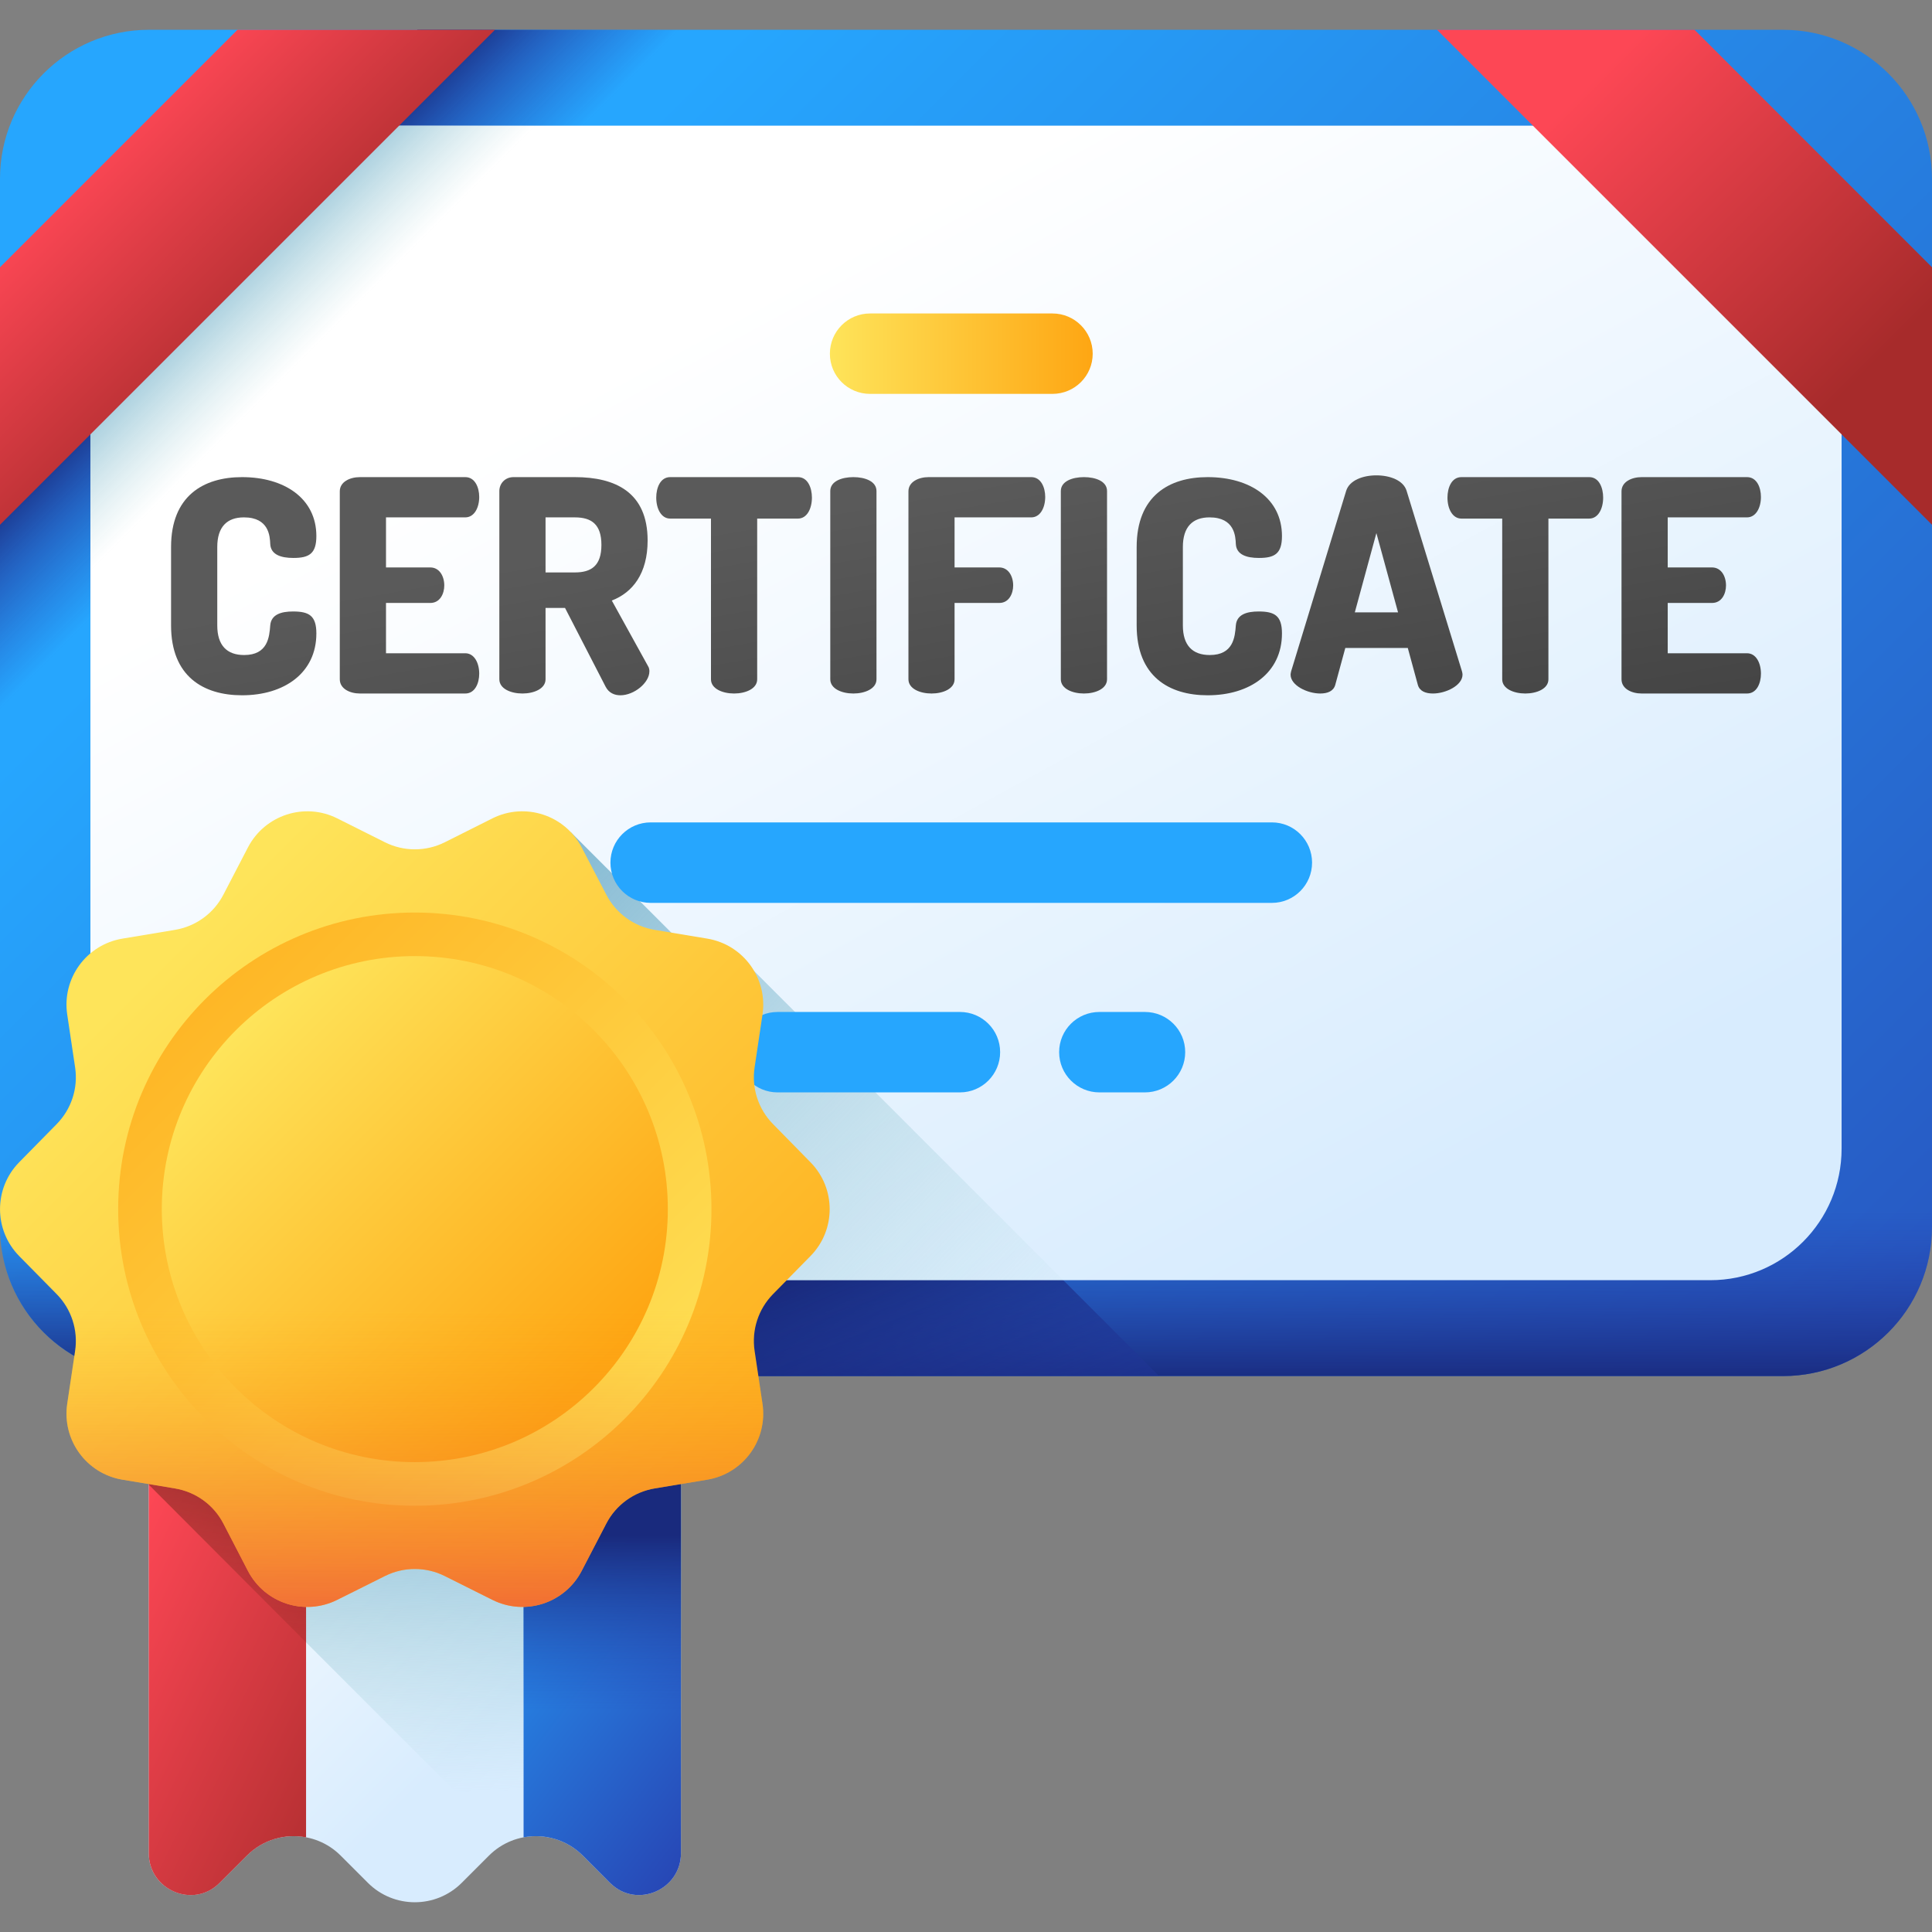 <svg width="24" height="24" viewBox="0 0 24 24" fill="none" xmlns="http://www.w3.org/2000/svg">
<rect x="0" y="0" width="24" height="24" fill="#808080" stroke="none"/>
<g clip-path="url(#clip0_44_187)">
<path d="M22.148 17.094H1.852C0.829 17.094 0 16.265 0 15.243V2.221C0 1.199 0.829 0.37 1.852 0.37H22.148C23.171 0.37 24 1.199 24 2.221V15.243C24 16.265 23.171 17.094 22.148 17.094Z" fill="url(#paint0_linear_44_187)"/>
<path d="M0 5.555V11.724L11.355 0.37H5.186L0 5.555Z" fill="url(#paint1_linear_44_187)"/>
<path d="M0 9.305V15.243C0 16.265 0.829 17.094 1.852 17.094H22.148C23.171 17.094 24 16.265 24 15.243V9.305H0Z" fill="url(#paint2_linear_44_187)"/>
<path d="M7.088 17.094H14.399L9.369 12.064L8.735 11.981L7.088 10.335V17.094Z" fill="url(#paint3_linear_44_187)"/>
<path d="M21.246 1.561H2.754C1.853 1.561 1.123 2.293 1.123 3.195V14.269C1.123 15.171 1.853 15.903 2.754 15.903H21.246C22.147 15.903 22.877 15.171 22.877 14.269V3.195C22.877 2.293 22.147 1.561 21.246 1.561Z" fill="url(#paint4_linear_44_187)"/>
<path d="M1.123 4.433V10.602L10.163 1.561H3.995L1.123 4.433Z" fill="url(#paint5_linear_44_187)"/>
<path d="M7.088 15.903H13.208L9.369 12.064L8.735 11.981L7.088 10.335V15.903Z" fill="url(#paint6_linear_44_187)"/>
<path d="M3.03 6.427C3.342 6.427 3.353 6.662 3.357 6.758C3.364 6.89 3.489 6.931 3.644 6.931C3.839 6.931 3.93 6.879 3.93 6.659C3.93 6.192 3.533 5.927 3.007 5.927C2.526 5.927 2.125 6.162 2.125 6.795V7.769C2.125 8.402 2.526 8.637 3.007 8.637C3.533 8.637 3.93 8.358 3.93 7.869C3.93 7.648 3.839 7.596 3.64 7.596C3.493 7.596 3.368 7.633 3.357 7.769C3.346 7.913 3.327 8.137 3.033 8.137C2.82 8.137 2.699 8.019 2.699 7.769V6.795C2.699 6.545 2.82 6.427 3.03 6.427Z" fill="url(#paint7_linear_44_187)"/>
<path d="M5.78 6.427C5.89 6.427 5.953 6.309 5.953 6.173C5.953 6.056 5.901 5.927 5.78 5.927H4.471C4.346 5.927 4.221 5.986 4.221 6.103V8.438C4.221 8.556 4.346 8.615 4.471 8.615H5.78C5.901 8.615 5.953 8.486 5.953 8.369C5.953 8.233 5.89 8.115 5.78 8.115H4.795V7.49H5.346C5.468 7.49 5.519 7.372 5.519 7.273C5.519 7.155 5.457 7.049 5.346 7.049H4.795V6.427H5.78Z" fill="url(#paint8_linear_44_187)"/>
<path d="M7.6 7.46C7.858 7.361 8.045 7.126 8.045 6.714C8.045 6.115 7.644 5.927 7.141 5.927H6.379C6.273 5.927 6.203 6.008 6.203 6.1V8.438C6.203 8.556 6.346 8.615 6.49 8.615C6.633 8.615 6.777 8.556 6.777 8.438V7.552H7.019L7.523 8.53C7.563 8.608 7.633 8.637 7.707 8.637C7.876 8.637 8.067 8.483 8.067 8.339C8.067 8.321 8.064 8.295 8.049 8.273L7.6 7.46ZM7.141 7.111H6.777V6.427H7.141C7.346 6.427 7.471 6.512 7.471 6.769C7.471 7.027 7.346 7.111 7.141 7.111Z" fill="url(#paint9_linear_44_187)"/>
<path d="M9.913 5.927H8.325C8.203 5.927 8.152 6.059 8.152 6.181C8.152 6.32 8.214 6.442 8.325 6.442H8.832V8.439C8.832 8.556 8.976 8.615 9.119 8.615C9.262 8.615 9.406 8.556 9.406 8.439V6.442H9.913C10.024 6.442 10.086 6.32 10.086 6.181C10.086 6.059 10.034 5.927 9.913 5.927Z" fill="url(#paint10_linear_44_187)"/>
<path d="M10.601 5.927C10.457 5.927 10.314 5.978 10.314 6.1V8.438C10.314 8.556 10.457 8.615 10.601 8.615C10.744 8.615 10.888 8.556 10.888 8.438V6.1C10.888 5.978 10.744 5.927 10.601 5.927Z" fill="url(#paint11_linear_44_187)"/>
<path d="M12.811 5.927H11.535C11.41 5.927 11.285 5.986 11.285 6.103V8.438C11.285 8.556 11.428 8.615 11.572 8.615C11.715 8.615 11.858 8.556 11.858 8.438V7.49H12.414C12.535 7.49 12.586 7.372 12.586 7.273C12.586 7.155 12.524 7.049 12.414 7.049H11.858V6.427H12.811C12.921 6.427 12.984 6.309 12.984 6.173C12.984 6.056 12.932 5.927 12.811 5.927Z" fill="url(#paint12_linear_44_187)"/>
<path d="M13.465 5.927C13.322 5.927 13.178 5.978 13.178 6.1V8.438C13.178 8.556 13.322 8.615 13.465 8.615C13.609 8.615 13.752 8.556 13.752 8.438V6.1C13.752 5.978 13.609 5.927 13.465 5.927Z" fill="url(#paint13_linear_44_187)"/>
<path d="M15.025 6.427C15.337 6.427 15.348 6.662 15.352 6.758C15.359 6.89 15.484 6.931 15.639 6.931C15.834 6.931 15.925 6.879 15.925 6.659C15.925 6.192 15.528 5.927 15.002 5.927C14.521 5.927 14.12 6.162 14.12 6.795V7.769C14.12 8.402 14.521 8.637 15.002 8.637C15.528 8.637 15.925 8.358 15.925 7.869C15.925 7.648 15.834 7.596 15.635 7.596C15.488 7.596 15.363 7.633 15.352 7.769C15.341 7.913 15.322 8.137 15.028 8.137C14.815 8.137 14.694 8.019 14.694 7.769V6.795C14.694 6.545 14.815 6.427 15.025 6.427Z" fill="url(#paint14_linear_44_187)"/>
<path d="M17.473 6.096C17.433 5.967 17.267 5.905 17.098 5.905C16.929 5.905 16.764 5.967 16.723 6.096L16.039 8.339C16.036 8.354 16.032 8.369 16.032 8.38C16.032 8.516 16.242 8.615 16.4 8.615C16.492 8.615 16.565 8.586 16.587 8.508L16.712 8.049H17.488L17.613 8.508C17.635 8.586 17.709 8.615 17.801 8.615C17.959 8.615 18.168 8.516 18.168 8.38C18.168 8.369 18.165 8.354 18.161 8.339L17.473 6.096ZM16.83 7.607L17.098 6.622L17.367 7.607H16.83Z" fill="url(#paint15_linear_44_187)"/>
<path d="M19.742 5.927H18.154C18.032 5.927 17.981 6.059 17.981 6.181C17.981 6.32 18.043 6.442 18.154 6.442H18.661V8.439C18.661 8.556 18.805 8.615 18.948 8.615C19.091 8.615 19.235 8.556 19.235 8.439V6.442H19.742C19.853 6.442 19.915 6.32 19.915 6.181C19.915 6.059 19.864 5.927 19.742 5.927Z" fill="url(#paint16_linear_44_187)"/>
<path d="M21.702 8.115H20.717V7.49H21.268C21.39 7.49 21.441 7.372 21.441 7.273C21.441 7.155 21.379 7.049 21.268 7.049H20.717V6.427H21.702C21.812 6.427 21.875 6.309 21.875 6.173C21.875 6.056 21.824 5.927 21.702 5.927H20.393C20.268 5.927 20.143 5.986 20.143 6.103V8.438C20.143 8.556 20.268 8.615 20.393 8.615H21.702C21.824 8.615 21.875 8.486 21.875 8.369C21.875 8.233 21.813 8.115 21.702 8.115Z" fill="url(#paint17_linear_44_187)"/>
<path d="M9.659 12.571H11.925C12.2 12.571 12.424 12.794 12.424 13.07C12.424 13.346 12.2 13.57 11.925 13.57H9.659C9.383 13.57 9.159 13.346 9.159 13.07C9.159 12.794 9.383 12.571 9.659 12.571Z" fill="#26A6FE"/>
<path d="M13.157 13.07C13.157 12.794 13.381 12.571 13.657 12.571H14.223C14.499 12.571 14.723 12.794 14.723 13.07C14.723 13.346 14.499 13.57 14.223 13.57H13.657C13.381 13.57 13.157 13.346 13.157 13.07Z" fill="#26A6FE"/>
<path d="M15.8 11.216H8.083C7.807 11.216 7.583 10.992 7.583 10.716C7.583 10.44 7.807 10.216 8.083 10.216H15.8C16.076 10.216 16.299 10.44 16.299 10.716C16.299 10.992 16.076 11.216 15.8 11.216Z" fill="#26A6FE"/>
<path d="M10.808 3.894H13.074C13.35 3.894 13.574 4.118 13.574 4.394C13.574 4.67 13.35 4.893 13.074 4.893H10.808C10.532 4.893 10.309 4.67 10.309 4.394C10.309 4.118 10.532 3.894 10.808 3.894Z" fill="url(#paint18_linear_44_187)"/>
<path d="M1.848 23.021C1.848 23.476 2.396 23.713 2.722 23.396C2.724 23.394 2.726 23.391 2.729 23.389L3.067 23.051C3.389 22.729 3.91 22.729 4.232 23.051L4.57 23.389C4.892 23.711 5.414 23.711 5.736 23.389L6.074 23.051C6.396 22.729 6.918 22.729 7.24 23.051L7.577 23.389C7.58 23.391 7.582 23.394 7.585 23.396C7.91 23.713 8.459 23.476 8.459 23.021V14.883H1.848V23.021Z" fill="url(#paint19_linear_44_187)"/>
<path d="M2.657 16.36V19.257L6.294 22.894C6.602 22.743 6.984 22.795 7.24 23.051L7.577 23.389C7.58 23.391 7.582 23.394 7.585 23.396C7.91 23.714 8.459 23.476 8.459 23.021V16.36H2.657Z" fill="url(#paint20_linear_44_187)"/>
<path d="M3.802 14.883H1.848V23.021C1.848 23.476 2.396 23.714 2.722 23.396C2.724 23.394 2.726 23.391 2.729 23.389L3.067 23.051C3.267 22.851 3.544 22.775 3.802 22.824V14.883Z" fill="url(#paint21_linear_44_187)"/>
<path d="M6.504 14.883V22.824C6.762 22.775 7.04 22.851 7.24 23.051L7.577 23.389C7.58 23.391 7.582 23.394 7.585 23.396C7.91 23.713 8.459 23.476 8.459 23.021V14.883H6.504Z" fill="url(#paint22_linear_44_187)"/>
<path d="M6.504 14.883V22.824C6.762 22.775 7.04 22.851 7.24 23.051L7.577 23.389C7.58 23.391 7.582 23.394 7.585 23.396C7.91 23.713 8.459 23.476 8.459 23.021V14.883H6.504Z" fill="url(#paint23_linear_44_187)"/>
<path d="M3.802 16.36H1.848V18.443L3.802 20.402V16.36Z" fill="url(#paint24_linear_44_187)"/>
<path d="M10.068 15.603L9.603 16.076C9.42 16.262 9.335 16.524 9.374 16.782L9.472 17.438C9.539 17.887 9.234 18.306 8.787 18.381L8.132 18.49C7.875 18.533 7.652 18.694 7.532 18.926L7.226 19.514C7.017 19.917 6.523 20.077 6.117 19.874L5.525 19.578C5.291 19.461 5.016 19.461 4.782 19.578L4.189 19.874C3.783 20.077 3.29 19.917 3.08 19.514L2.775 18.926C2.655 18.694 2.432 18.533 2.174 18.49L1.52 18.381C1.073 18.306 0.768 17.887 0.835 17.438L0.933 16.782C0.972 16.524 0.887 16.262 0.704 16.076L0.238 15.603C-0.079 15.28 -0.079 14.761 0.238 14.438L0.704 13.964C0.887 13.778 0.972 13.517 0.933 13.259L0.835 12.603C0.768 12.154 1.073 11.735 1.52 11.66L2.174 11.551C2.432 11.508 2.655 11.346 2.775 11.114L3.08 10.527C3.29 10.124 3.783 9.963 4.189 10.166L4.782 10.463C5.016 10.58 5.291 10.58 5.525 10.463L6.117 10.166C6.523 9.963 7.017 10.124 7.226 10.527L7.532 11.114C7.652 11.347 7.875 11.508 8.132 11.551L8.787 11.66C9.234 11.735 9.539 12.154 9.472 12.603L9.374 13.259C9.335 13.517 9.42 13.778 9.603 13.964L10.068 14.438C10.386 14.761 10.386 15.28 10.068 15.603Z" fill="url(#paint25_linear_44_187)"/>
<path d="M5.153 18.705C7.188 18.705 8.838 17.055 8.838 15.02C8.838 12.985 7.188 11.336 5.153 11.336C3.118 11.336 1.468 12.985 1.468 15.02C1.468 17.055 3.118 18.705 5.153 18.705Z" fill="url(#paint26_linear_44_187)"/>
<path d="M5.153 18.163C6.889 18.163 8.296 16.756 8.296 15.02C8.296 13.284 6.889 11.877 5.153 11.877C3.417 11.877 2.01 13.284 2.01 15.02C2.01 16.756 3.417 18.163 5.153 18.163Z" fill="url(#paint27_linear_44_187)"/>
<path d="M0.704 16.076C0.886 16.262 0.971 16.524 0.933 16.782L0.835 17.438C0.768 17.887 1.072 18.306 1.52 18.381L2.174 18.49C2.432 18.533 2.654 18.694 2.775 18.926L3.08 19.514C3.289 19.917 3.783 20.077 4.189 19.874L4.782 19.578C5.015 19.461 5.291 19.461 5.525 19.578L6.117 19.874C6.523 20.077 7.017 19.917 7.226 19.514L7.531 18.926C7.652 18.694 7.874 18.533 8.132 18.49L8.786 18.381C9.234 18.306 9.539 17.887 9.472 17.438L9.374 16.782C9.335 16.524 9.42 16.262 9.603 16.076L10.068 15.603C10.227 15.441 10.306 15.231 10.306 15.02H0C0 15.231 0.079 15.441 0.238 15.603L0.704 16.076Z" fill="url(#paint28_linear_44_187)"/>
<path d="M17.851 0.37L24 6.519V3.32L21.05 0.37H17.851Z" fill="url(#paint29_linear_44_187)"/>
<path d="M6.149 0.37L0 6.519V3.32L2.95 0.37H6.149Z" fill="url(#paint30_linear_44_187)"/>
</g>
<defs>
<linearGradient id="paint0_linear_44_187" x1="6.4" y1="3.132" x2="26.579" y2="23.311" gradientUnits="userSpaceOnUse">
<stop stop-color="#26A6FE"/>
<stop offset="1" stop-color="#2740B0"/>
</linearGradient>
<linearGradient id="paint1_linear_44_187" x1="4.22" y1="4.59" x2="2.877" y2="3.247" gradientUnits="userSpaceOnUse">
<stop stop-color="#2740B0" stop-opacity="0"/>
<stop offset="0.257" stop-color="#253DAA" stop-opacity="0.257"/>
<stop offset="0.604" stop-color="#213699" stop-opacity="0.604"/>
<stop offset="1" stop-color="#192A7D"/>
</linearGradient>
<linearGradient id="paint2_linear_44_187" x1="12" y1="15.038" x2="12" y2="17.185" gradientUnits="userSpaceOnUse">
<stop stop-color="#2740B0" stop-opacity="0"/>
<stop offset="1" stop-color="#192A7D"/>
</linearGradient>
<linearGradient id="paint3_linear_44_187" x1="12.103" y1="20.416" x2="10.197" y2="15.757" gradientUnits="userSpaceOnUse">
<stop stop-color="#2740B0" stop-opacity="0"/>
<stop offset="1" stop-color="#192A7D"/>
</linearGradient>
<linearGradient id="paint4_linear_44_187" x1="9.275" y1="3.731" x2="15.864" y2="15.825" gradientUnits="userSpaceOnUse">
<stop stop-color="white"/>
<stop offset="1" stop-color="#D8ECFE"/>
</linearGradient>
<linearGradient id="paint5_linear_44_187" x1="3.888" y1="4.326" x2="2.575" y2="3.013" gradientUnits="userSpaceOnUse">
<stop stop-color="#A8D3D8" stop-opacity="0"/>
<stop offset="1" stop-color="#6CABCA"/>
</linearGradient>
<linearGradient id="paint6_linear_44_187" x1="12.245" y1="17.794" x2="4.904" y2="10.829" gradientUnits="userSpaceOnUse">
<stop stop-color="#A8D3D8" stop-opacity="0"/>
<stop offset="1" stop-color="#6CABCA"/>
</linearGradient>
<linearGradient id="paint7_linear_44_187" x1="3.087" y1="7.576" x2="3.84" y2="11.858" gradientUnits="userSpaceOnUse">
<stop stop-color="#5A5A5A"/>
<stop offset="1" stop-color="#444444"/>
</linearGradient>
<linearGradient id="paint8_linear_44_187" x1="5.075" y1="7.226" x2="5.828" y2="11.509" gradientUnits="userSpaceOnUse">
<stop stop-color="#5A5A5A"/>
<stop offset="1" stop-color="#444444"/>
</linearGradient>
<linearGradient id="paint9_linear_44_187" x1="7.011" y1="6.886" x2="7.764" y2="11.168" gradientUnits="userSpaceOnUse">
<stop stop-color="#5A5A5A"/>
<stop offset="1" stop-color="#444444"/>
</linearGradient>
<linearGradient id="paint10_linear_44_187" x1="9.176" y1="6.505" x2="9.929" y2="10.788" gradientUnits="userSpaceOnUse">
<stop stop-color="#5A5A5A"/>
<stop offset="1" stop-color="#444444"/>
</linearGradient>
<linearGradient id="paint11_linear_44_187" x1="10.428" y1="6.285" x2="11.181" y2="10.568" gradientUnits="userSpaceOnUse">
<stop stop-color="#5A5A5A"/>
<stop offset="1" stop-color="#444444"/>
</linearGradient>
<linearGradient id="paint12_linear_44_187" x1="11.911" y1="6.024" x2="12.664" y2="10.307" gradientUnits="userSpaceOnUse">
<stop stop-color="#5A5A5A"/>
<stop offset="1" stop-color="#444444"/>
</linearGradient>
<linearGradient id="paint13_linear_44_187" x1="13.207" y1="5.797" x2="13.959" y2="10.079" gradientUnits="userSpaceOnUse">
<stop stop-color="#5A5A5A"/>
<stop offset="1" stop-color="#444444"/>
</linearGradient>
<linearGradient id="paint14_linear_44_187" x1="14.722" y1="5.53" x2="15.475" y2="9.812" gradientUnits="userSpaceOnUse">
<stop stop-color="#5A5A5A"/>
<stop offset="1" stop-color="#444444"/>
</linearGradient>
<linearGradient id="paint15_linear_44_187" x1="16.542" y1="5.21" x2="17.295" y2="9.492" gradientUnits="userSpaceOnUse">
<stop stop-color="#5A5A5A"/>
<stop offset="1" stop-color="#444444"/>
</linearGradient>
<linearGradient id="paint16_linear_44_187" x1="18.71" y1="4.829" x2="19.463" y2="9.111" gradientUnits="userSpaceOnUse">
<stop stop-color="#5A5A5A"/>
<stop offset="1" stop-color="#444444"/>
</linearGradient>
<linearGradient id="paint17_linear_44_187" x1="20.52" y1="4.511" x2="21.272" y2="8.793" gradientUnits="userSpaceOnUse">
<stop stop-color="#5A5A5A"/>
<stop offset="1" stop-color="#444444"/>
</linearGradient>
<linearGradient id="paint18_linear_44_187" x1="10.309" y1="4.394" x2="13.574" y2="4.394" gradientUnits="userSpaceOnUse">
<stop stop-color="#FEE45A"/>
<stop offset="1" stop-color="#FEA613"/>
</linearGradient>
<linearGradient id="paint19_linear_44_187" x1="2.997" y1="16.903" x2="6.766" y2="20.672" gradientUnits="userSpaceOnUse">
<stop stop-color="white"/>
<stop offset="1" stop-color="#D8ECFE"/>
</linearGradient>
<linearGradient id="paint20_linear_44_187" x1="5.738" y1="22.27" x2="5.548" y2="17.569" gradientUnits="userSpaceOnUse">
<stop stop-color="#A8D3D8" stop-opacity="0"/>
<stop offset="1" stop-color="#6CABCA"/>
</linearGradient>
<linearGradient id="paint21_linear_44_187" x1="1.827" y1="18.628" x2="5.837" y2="20.581" gradientUnits="userSpaceOnUse">
<stop stop-color="#FD4755"/>
<stop offset="1" stop-color="#A72B2B"/>
</linearGradient>
<linearGradient id="paint22_linear_44_187" x1="6.166" y1="17.841" x2="10.521" y2="21.194" gradientUnits="userSpaceOnUse">
<stop stop-color="#26A6FE"/>
<stop offset="1" stop-color="#2740B0"/>
</linearGradient>
<linearGradient id="paint23_linear_44_187" x1="7.481" y1="21.262" x2="7.481" y2="19.076" gradientUnits="userSpaceOnUse">
<stop stop-color="#2740B0" stop-opacity="0"/>
<stop offset="1" stop-color="#192A7D"/>
</linearGradient>
<linearGradient id="paint24_linear_44_187" x1="2.34" y1="21.616" x2="3.187" y2="15.964" gradientUnits="userSpaceOnUse">
<stop stop-color="#A72B2B" stop-opacity="0"/>
<stop offset="1" stop-color="#42210B"/>
</linearGradient>
<linearGradient id="paint25_linear_44_187" x1="2.032" y1="11.899" x2="9.954" y2="19.822" gradientUnits="userSpaceOnUse">
<stop stop-color="#FEE45A"/>
<stop offset="1" stop-color="#FEA613"/>
</linearGradient>
<linearGradient id="paint26_linear_44_187" x1="8.642" y1="18.509" x2="0.27" y2="10.137" gradientUnits="userSpaceOnUse">
<stop stop-color="#FEE45A"/>
<stop offset="1" stop-color="#FEA613"/>
</linearGradient>
<linearGradient id="paint27_linear_44_187" x1="2.939" y1="12.806" x2="7.275" y2="17.142" gradientUnits="userSpaceOnUse">
<stop stop-color="#FEE45A"/>
<stop offset="1" stop-color="#FEA613"/>
</linearGradient>
<linearGradient id="paint28_linear_44_187" x1="5.153" y1="16.262" x2="5.153" y2="21.079" gradientUnits="userSpaceOnUse">
<stop stop-color="#FEA613" stop-opacity="0"/>
<stop offset="1" stop-color="#E94444"/>
</linearGradient>
<linearGradient id="paint29_linear_44_187" x1="19.93" y1="0.849" x2="23.438" y2="4.357" gradientUnits="userSpaceOnUse">
<stop stop-color="#FD4755"/>
<stop offset="1" stop-color="#A72B2B"/>
</linearGradient>
<linearGradient id="paint30_linear_44_187" x1="1.334" y1="1.704" x2="3.814" y2="4.183" gradientUnits="userSpaceOnUse">
<stop stop-color="#FD4755"/>
<stop offset="1" stop-color="#A72B2B"/>
</linearGradient>
<clipPath id="clip0_44_187">
<rect width="24" height="24" fill="white"/>
</clipPath>
</defs>
</svg>
